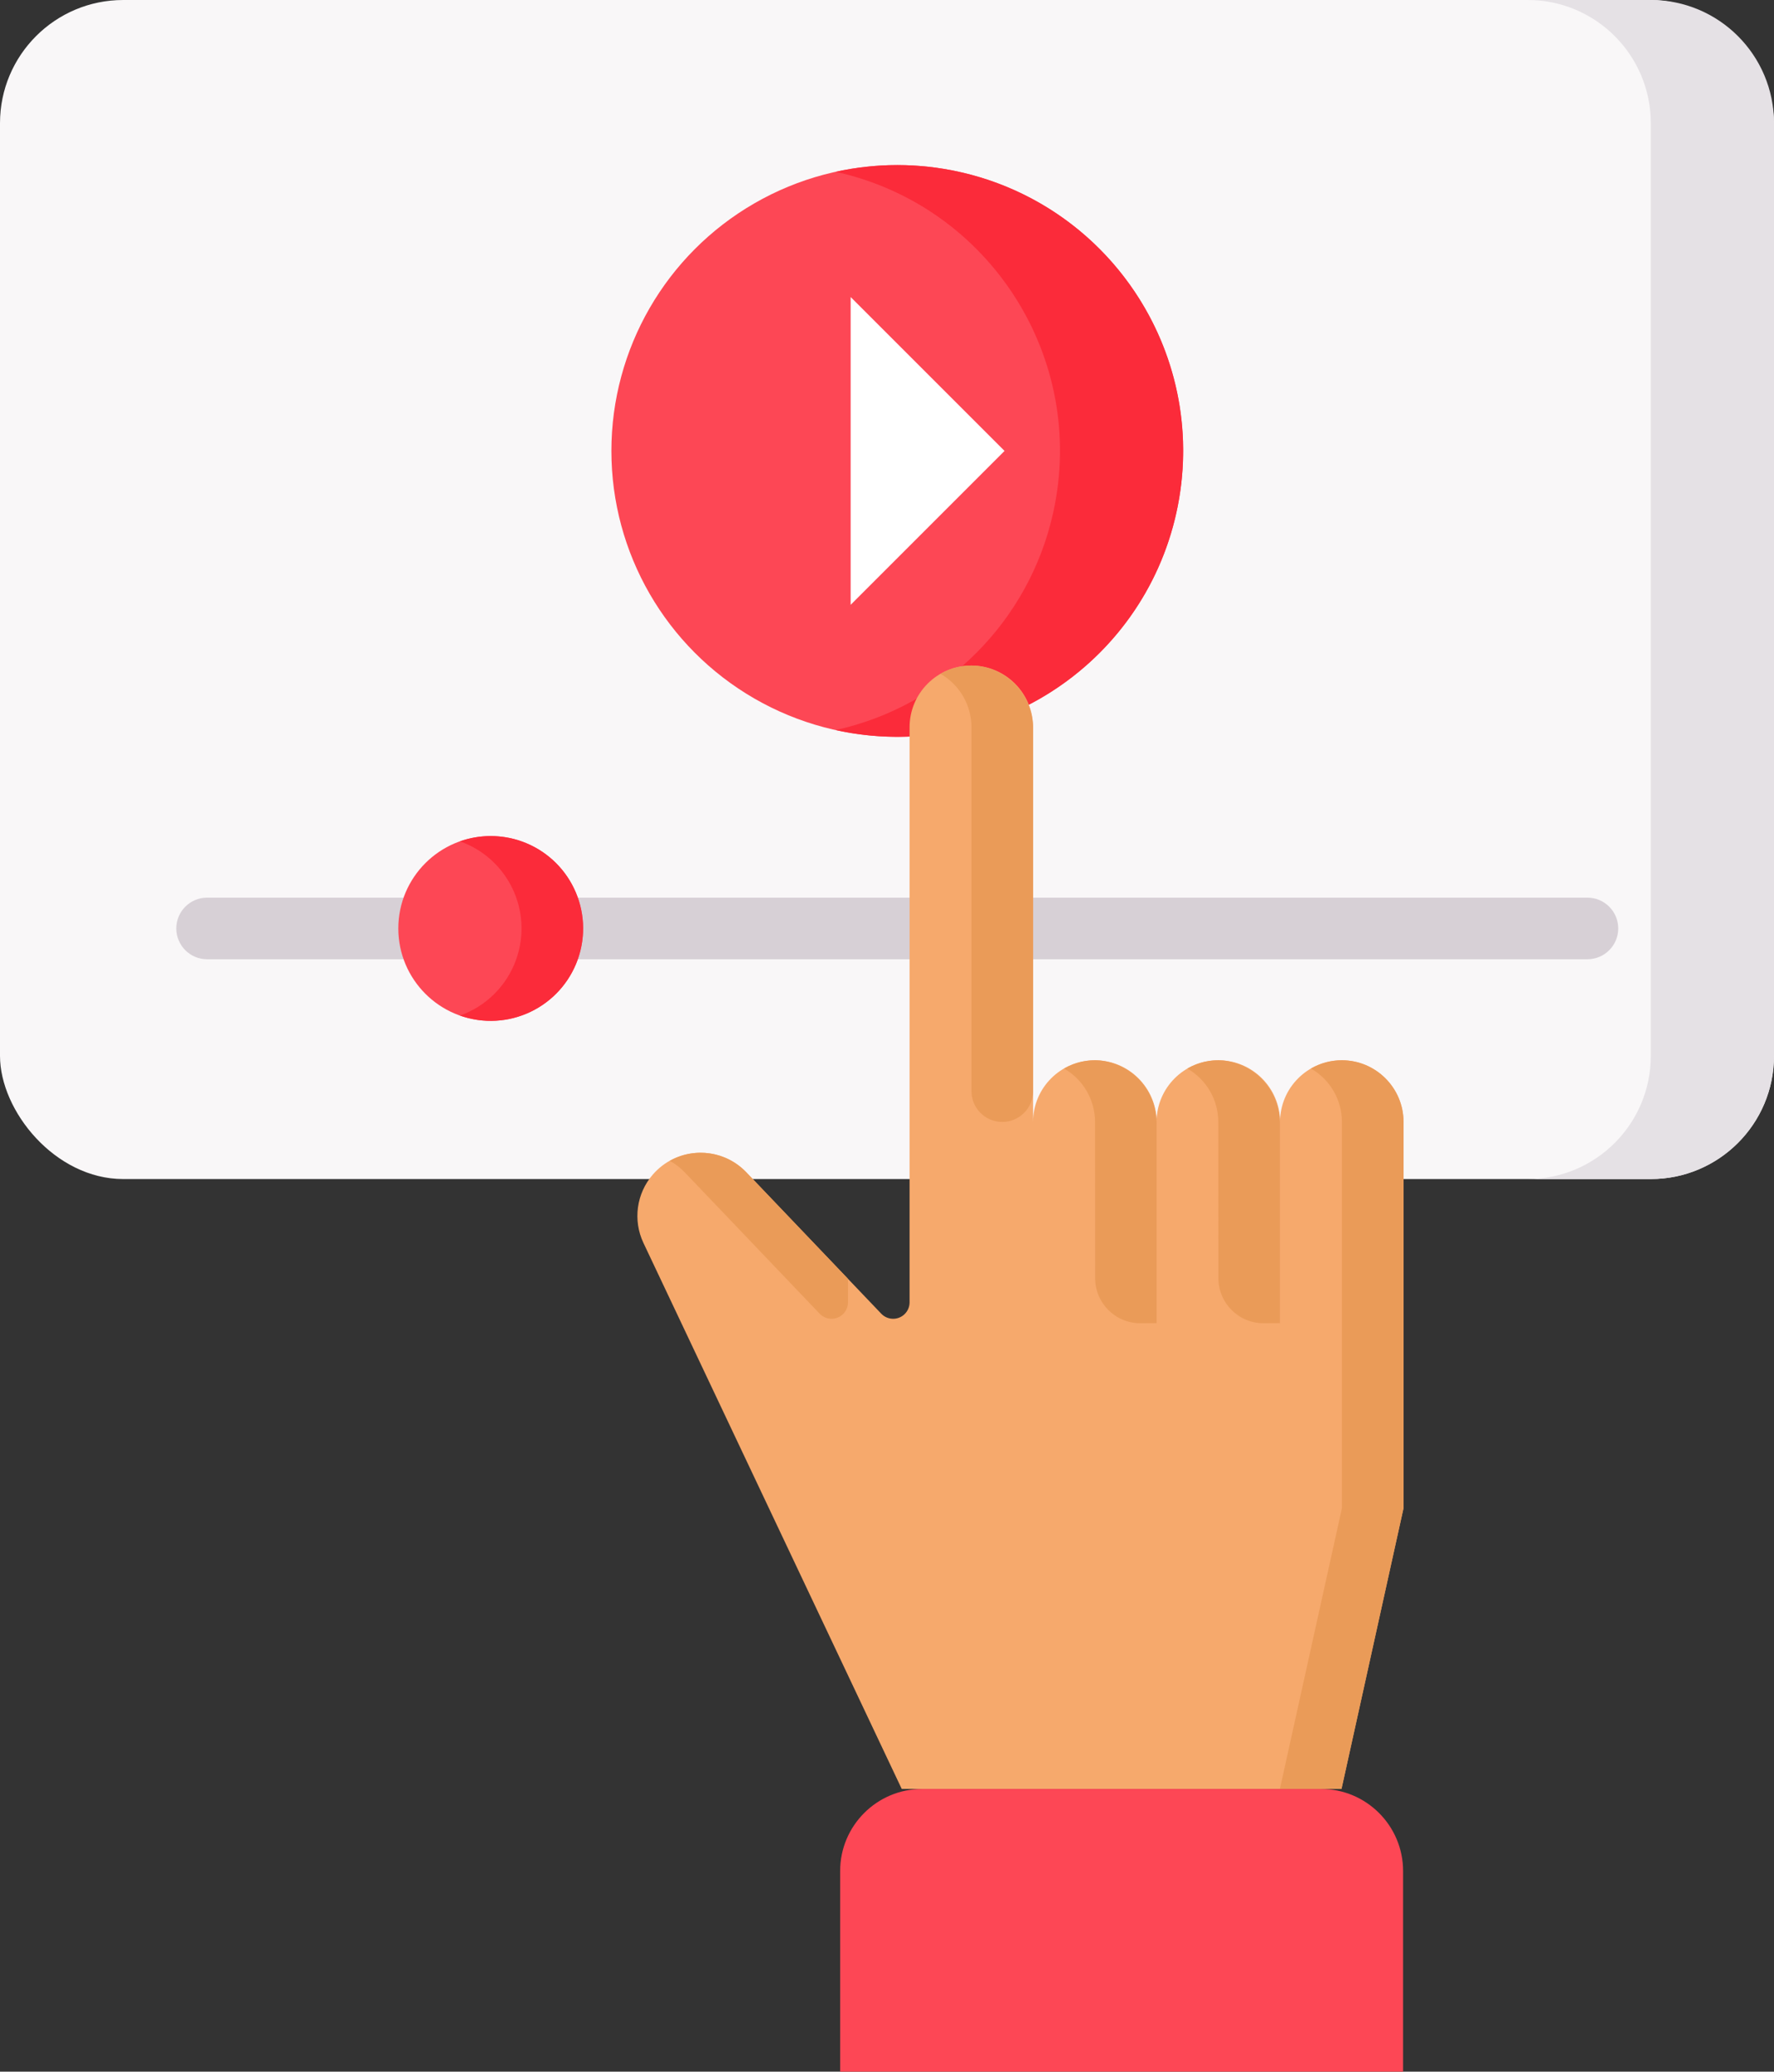 <?xml version="1.0" encoding="UTF-8"?><svg id="Layer_1" xmlns="http://www.w3.org/2000/svg" viewBox="0 0 432 504.5"><rect x="0" y="0" width="432" height="504.5" fill="#333333" stroke="none"/><defs><style>.cls-1{fill:#fff;}.cls-2{fill:#f6a96c;}.cls-3{fill:#e5e1e5;}.cls-4{fill:#d7d0d6;}.cls-5{fill:#ea9b58;}.cls-6{fill:#f9f7f8;}.cls-7{fill:#fb2b3a;}.cls-8{fill:#fd4755;}</style></defs><rect class="cls-6" y=".001" width="432" height="287.125" rx="30" ry="30"/><path class="cls-3" d="m401.999,0h-30c16.569,0,30,13.431,30,30v227.125c0,16.569-13.431,30-30,30h30c16.569,0,30-13.431,30-30h0V30c0-16.569-13.431-30-30-30Z"/><path class="cls-4" d="m386.567,233.598H50.431c-4.142,0-7.5-3.358-7.5-7.5s3.358-7.5,7.5-7.5h336.136c4.142,0,7.5,3.358,7.5,7.5s-3.358,7.5-7.5,7.5Z"/><circle class="cls-8" cx="218.499" cy="109.813" r="69.614"/><path class="cls-7" d="m218.499,40.198c-5.045.003-10.074.552-15,1.639,37.542,8.282,61.262,45.43,52.979,82.972-5.839,26.468-26.511,47.14-52.979,52.979,37.543,8.286,74.694-15.431,82.98-52.974,8.286-37.543-15.431-74.694-52.974-82.98-4.928-1.088-9.96-1.636-15.007-1.636h0Z"/><path class="cls-1" d="m207.147,72.336l37.476,37.476-37.476,37.477v-74.953Z"/><path class="cls-8" d="m341.677,504.5v-48.855c0-11.046-8.954-20-20-20h-97.088c-11.046,0-20,8.954-20,20v48.855h137.088Z"/><path class="cls-2" d="m251.569,301.062v-27.829c0-8.304,6.732-15.036,15.036-15.036h.001c8.304,0,15.035,6.732,15.035,15.036,0-8.304,6.732-15.036,15.036-15.036h0c8.304,0,15.036,6.732,15.036,15.036h0c0-8.304,6.731-15.035,15.035-15.036,8.304,0,15.036,6.732,15.036,15.036h0v94.026l-15.107,68.386h-107.088l-62.897-132.955c-2.607-5.512-1.715-12.043,2.275-16.654,5.563-6.428,15.283-7.129,21.711-1.566.37.32.724.658,1.062,1.011l32.865,34.434c1.526,1.598,4.058,1.656,5.655.131.79-.755,1.238-1.8,1.238-2.893v-140.043c0-8.304,6.732-15.035,15.036-15.035s15.035,6.731,15.036,15.035v107.291"/><path class="cls-5" d="m166.739,285.482l32.866,34.434c1.526,1.598,4.058,1.656,5.655.131.79-.755,1.238-1.8,1.238-2.893v-5.732l-24.758-25.94c-4.846-5.072-12.509-6.225-18.633-2.803,1.344.747,2.569,1.692,3.633,2.803h-.001Zm69.83-108.372v88.606c0,4.142,3.358,7.5,7.5,7.5.006,0,.012,0,.018,0,4.135-.009,7.483-3.365,7.483-7.5v-88.19c.083-7.937-5.911-14.622-13.81-15.402-3.041-.25-6.086.437-8.726,1.968,4.661,2.678,7.535,7.643,7.536,13.018h-.001Zm90.18,81.087c-2.634,0-5.221.696-7.5,2.017,4.661,2.678,7.534,7.644,7.535,13.019v94.026l-15.107,68.386h15l15.107-68.386v-94.026c0-8.304-6.731-15.035-15.035-15.036h0Zm-15.072,64.017v-48.524c.091-7.962-5.925-14.671-13.85-15.445-3.002-.239-6.007.434-8.62,1.932-.021.012-.029.039-.017.06.004.007.01.013.017.017,4.624,2.688,7.469,7.632,7.47,12.98,0,0,.01,23.574.024,38.028.007,6.069,4.931,10.983,11,10.976.008,0,.016,0,.024,0,2.253-.007,3.952-.014,3.952-.023h0Zm-30.016,0v-48.524c.091-7.962-5.925-14.671-13.85-15.445-3.002-.239-6.007.434-8.62,1.932-.021.012-.029.039-.017.06.004.007.01.013.017.017,4.624,2.688,7.469,7.632,7.47,12.98,0,0,.01,23.574.024,38.028.007,6.069,4.931,10.983,11,10.976.008,0,.016,0,.024,0,2.253-.007,3.952-.014,3.952-.023h0Z"/><circle class="cls-8" cx="119.499" cy="226.098" r="22.5"/><path class="cls-7" d="m119.499,203.598c-2.555-.001-5.091.434-7.5,1.286,11.716,4.143,17.856,17,13.712,28.717-2.266,6.407-7.305,11.446-13.712,13.712,11.717,4.139,24.571-2.003,28.71-13.72,4.139-11.717-2.003-24.571-13.72-28.71-2.406-.85-4.938-1.284-7.49-1.285Z"/></svg>